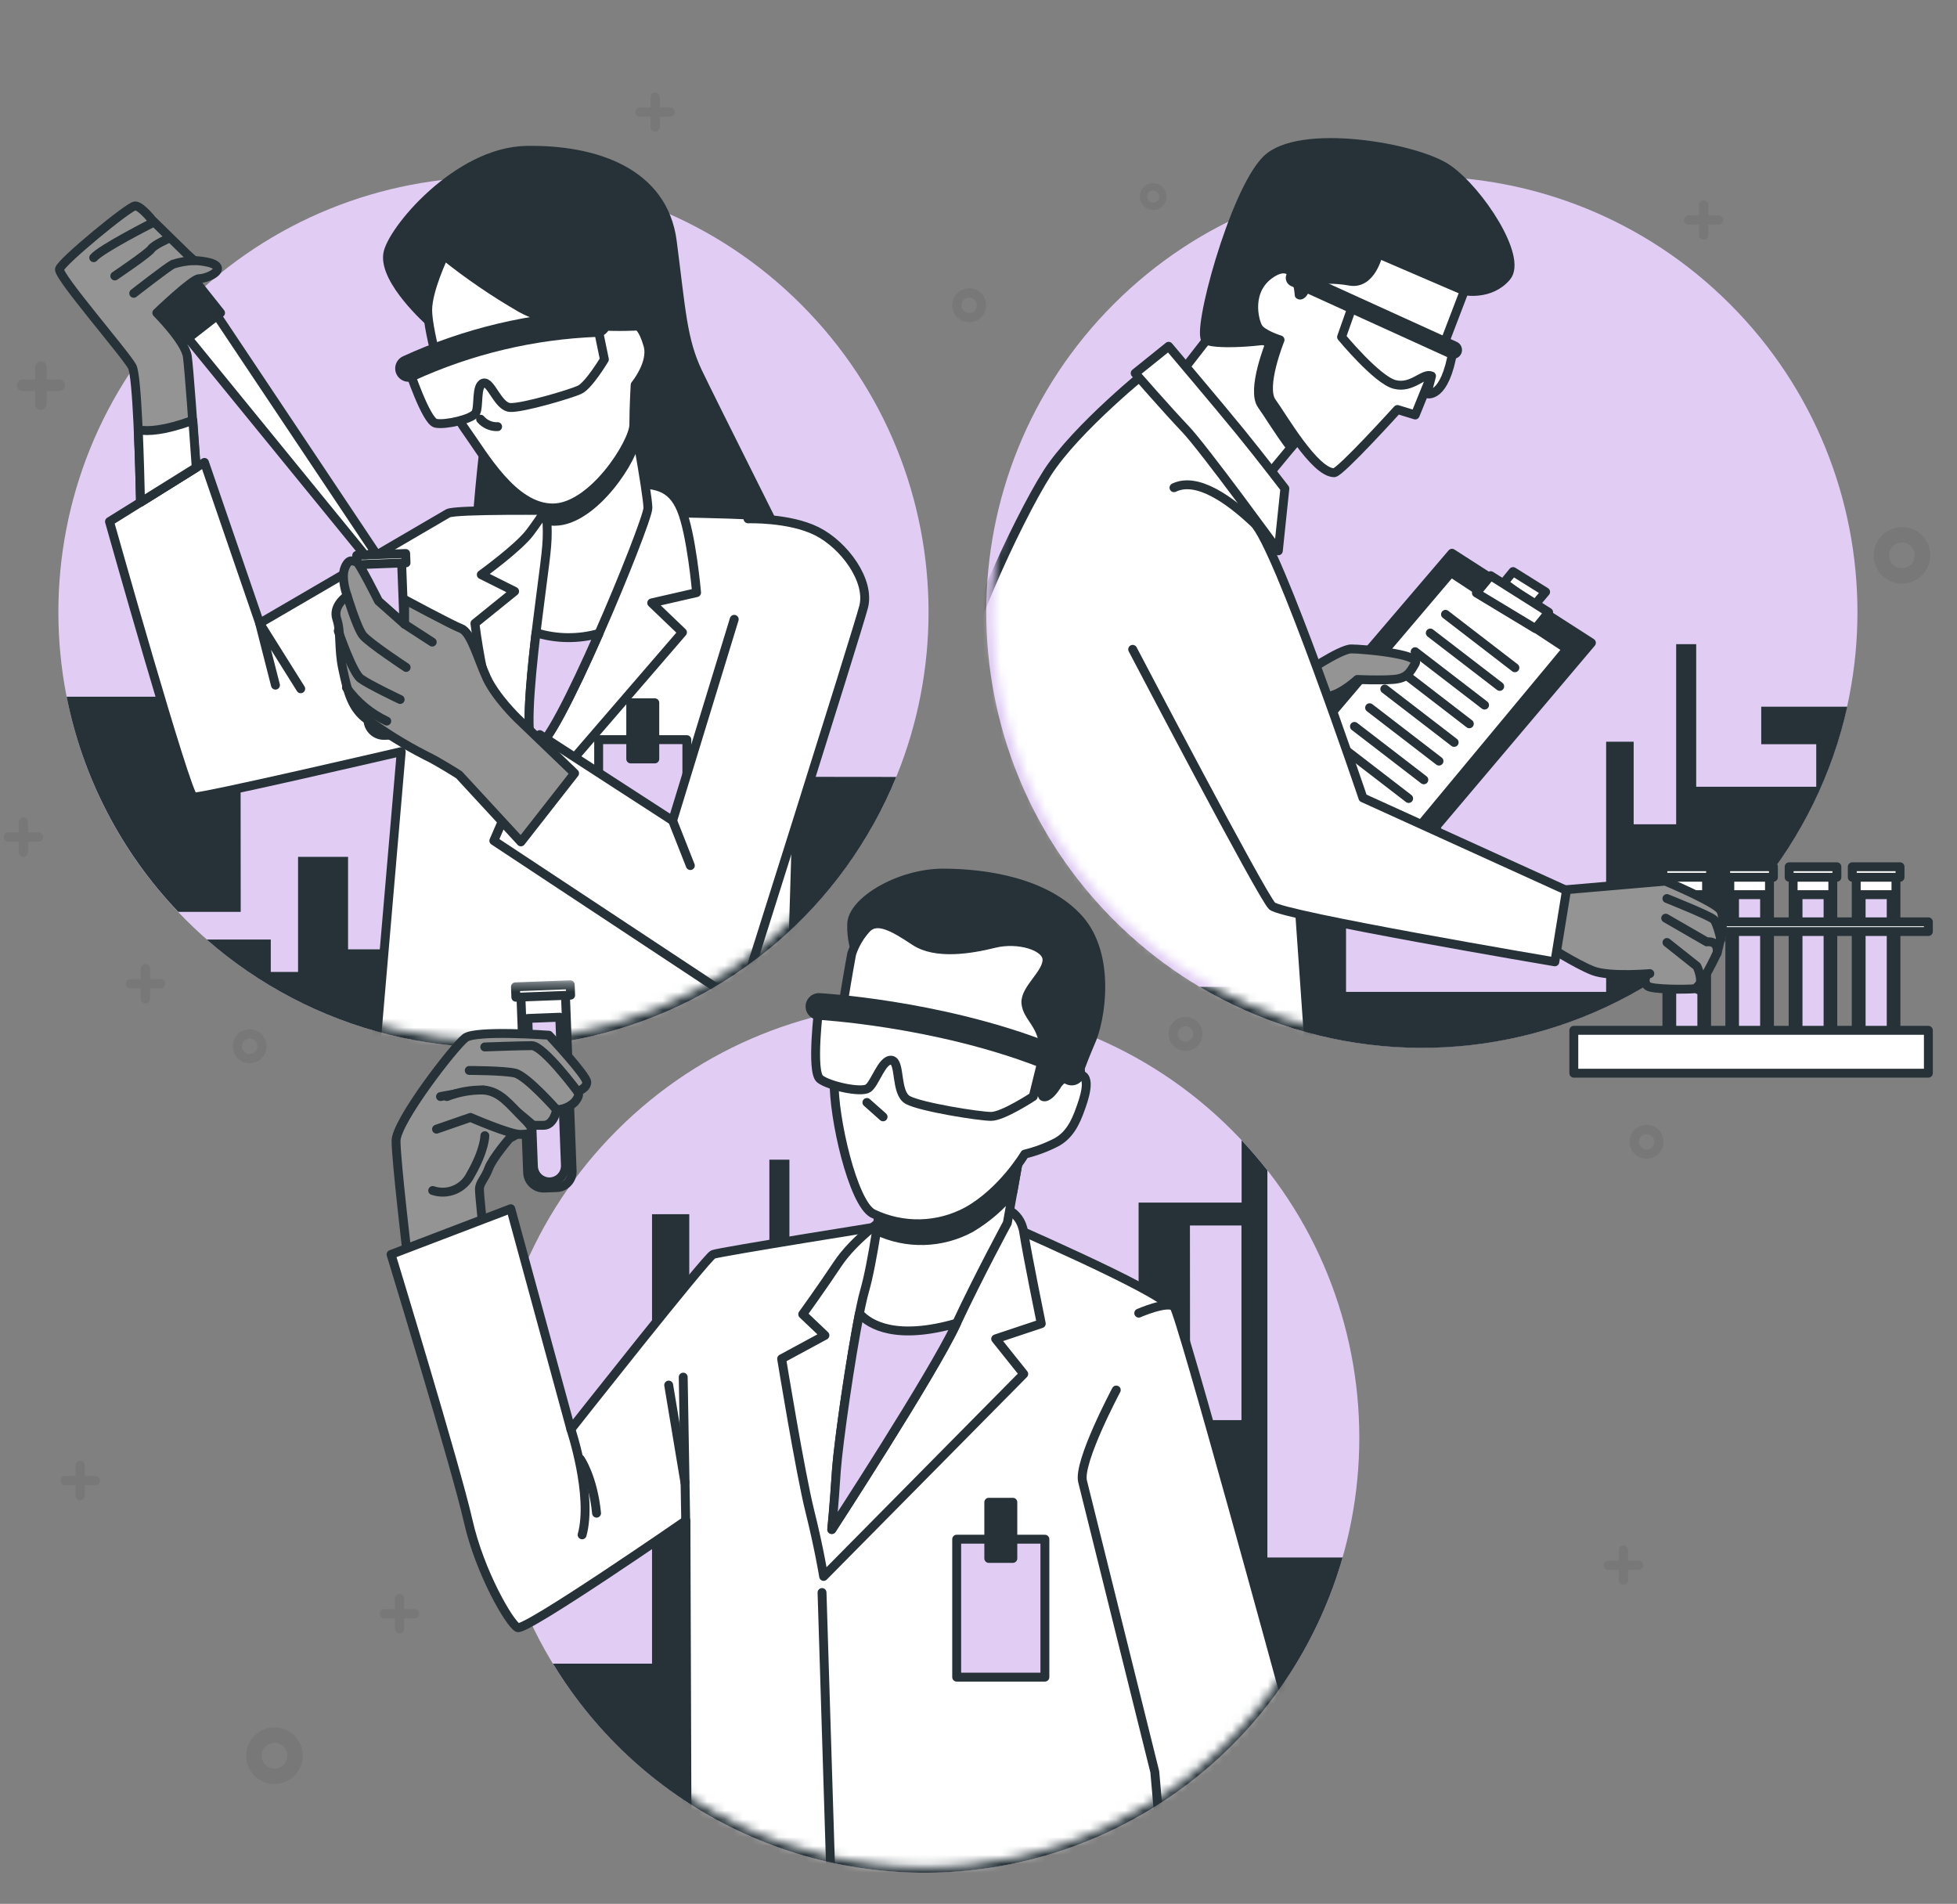<svg width="220" height="214" viewBox="0 0 220 214" fill="none" xmlns="http://www.w3.org/2000/svg">
    <rect x="0" y="0" width="220" height="214" fill="#808080" stroke="none"/>
    <path d="M16.348 112.79C16.21 112.79 16.078 112.735 15.98 112.637C15.883 112.54 15.828 112.408 15.828 112.27V108.879C15.828 108.741 15.883 108.609 15.98 108.512C16.078 108.414 16.21 108.359 16.348 108.359C16.486 108.359 16.618 108.414 16.716 108.512C16.813 108.609 16.868 108.741 16.868 108.879V112.27C16.868 112.408 16.813 112.54 16.716 112.637C16.618 112.735 16.486 112.79 16.348 112.79Z"
          fill="#787878"/>
    <path d="M18.043 111.094H14.653C14.515 111.094 14.383 111.039 14.285 110.941C14.188 110.844 14.133 110.712 14.133 110.574C14.133 110.436 14.188 110.304 14.285 110.206C14.383 110.108 14.515 110.054 14.653 110.054H18.043C18.181 110.054 18.313 110.108 18.411 110.206C18.508 110.304 18.563 110.436 18.563 110.574C18.563 110.712 18.508 110.844 18.411 110.941C18.313 111.039 18.181 111.094 18.043 111.094Z"
          fill="#787878"/>
    <path d="M4.595 46.063C4.424 46.063 4.259 45.995 4.138 45.875C4.016 45.754 3.947 45.59 3.945 45.419V41.201C3.96 41.04 4.034 40.889 4.154 40.78C4.274 40.67 4.43 40.609 4.593 40.609C4.755 40.609 4.912 40.67 5.031 40.78C5.151 40.889 5.226 41.04 5.24 41.201V45.419C5.239 45.589 5.17 45.752 5.05 45.873C4.929 45.994 4.766 46.062 4.595 46.063Z"
          fill="#787878"/>
    <path d="M6.702 43.957H2.485C2.323 43.942 2.172 43.868 2.063 43.748C1.953 43.628 1.893 43.472 1.893 43.309C1.893 43.147 1.953 42.991 2.063 42.871C2.172 42.751 2.323 42.677 2.485 42.662H6.702C6.863 42.677 7.014 42.751 7.123 42.871C7.233 42.991 7.294 43.147 7.294 43.309C7.294 43.472 7.233 43.628 7.123 43.748C7.014 43.868 6.863 43.942 6.702 43.957Z"
          fill="#787878"/>
    <path d="M191.514 26.948C191.376 26.948 191.244 26.893 191.146 26.796C191.049 26.698 190.994 26.566 190.994 26.428V23.038C190.994 22.9 191.049 22.767 191.146 22.67C191.244 22.572 191.376 22.518 191.514 22.518C191.652 22.518 191.784 22.572 191.882 22.67C191.979 22.767 192.034 22.9 192.034 23.038V26.428C192.034 26.566 191.979 26.698 191.882 26.796C191.784 26.893 191.652 26.948 191.514 26.948Z"
          fill="#787878"/>
    <path d="M193.201 25.252H189.821C189.683 25.252 189.551 25.197 189.453 25.1C189.356 25.002 189.301 24.87 189.301 24.732C189.301 24.594 189.356 24.462 189.453 24.364C189.551 24.267 189.683 24.212 189.821 24.212H193.201C193.339 24.212 193.471 24.267 193.568 24.364C193.666 24.462 193.721 24.594 193.721 24.732C193.721 24.87 193.666 25.002 193.568 25.1C193.471 25.197 193.339 25.252 193.201 25.252Z"
          fill="#787878"/>
    <path d="M73.651 14.806C73.513 14.806 73.381 14.751 73.283 14.653C73.186 14.556 73.131 14.424 73.131 14.286V10.906C73.131 10.768 73.186 10.636 73.283 10.538C73.381 10.441 73.513 10.386 73.651 10.386C73.789 10.386 73.921 10.441 74.019 10.538C74.116 10.636 74.171 10.768 74.171 10.906V14.286C74.171 14.424 74.116 14.556 74.019 14.653C73.921 14.751 73.789 14.806 73.651 14.806Z"
          fill="#787878"/>
    <path d="M75.346 13.121H71.956C71.818 13.121 71.685 13.066 71.588 12.969C71.49 12.871 71.436 12.739 71.436 12.601C71.436 12.463 71.49 12.331 71.588 12.233C71.685 12.136 71.818 12.081 71.956 12.081H75.346C75.484 12.081 75.616 12.136 75.714 12.233C75.811 12.331 75.866 12.463 75.866 12.601C75.866 12.739 75.811 12.871 75.714 12.969C75.616 13.066 75.484 13.121 75.346 13.121Z"
          fill="#787878"/>
    <path d="M2.635 96.305C2.497 96.305 2.365 96.251 2.268 96.153C2.17 96.056 2.115 95.923 2.115 95.785V92.395C2.115 92.257 2.17 92.125 2.268 92.027C2.365 91.93 2.497 91.875 2.635 91.875C2.773 91.875 2.905 91.93 3.003 92.027C3.1 92.125 3.155 92.257 3.155 92.395V95.785C3.155 95.923 3.1 96.056 3.003 96.153C2.905 96.251 2.773 96.305 2.635 96.305Z"
          fill="#787878"/>
    <path d="M4.33 94.61H0.94C0.802 94.61 0.67 94.555 0.572 94.458C0.475 94.361 0.42 94.228 0.42 94.09C0.42 93.952 0.475 93.82 0.572 93.723C0.67 93.625 0.802 93.57 0.94 93.57H4.33C4.468 93.57 4.601 93.625 4.698 93.723C4.796 93.82 4.85 93.952 4.85 94.09C4.85 94.228 4.796 94.361 4.698 94.458C4.601 94.555 4.468 94.61 4.33 94.61Z"
          fill="#787878"/>
    <path d="M44.916 183.603C44.779 183.603 44.646 183.548 44.549 183.451C44.451 183.353 44.397 183.221 44.397 183.083V179.693C44.397 179.555 44.451 179.423 44.549 179.325C44.646 179.228 44.779 179.173 44.916 179.173C45.054 179.173 45.187 179.228 45.284 179.325C45.382 179.423 45.437 179.555 45.437 179.693V183.083C45.437 183.221 45.382 183.353 45.284 183.451C45.187 183.548 45.054 183.603 44.916 183.603Z"
          fill="#787878"/>
    <path d="M46.611 181.908H43.215C43.077 181.908 42.945 181.853 42.848 181.756C42.75 181.658 42.695 181.526 42.695 181.388C42.695 181.25 42.75 181.118 42.848 181.02C42.945 180.923 43.077 180.868 43.215 180.868H46.611C46.749 180.868 46.881 180.923 46.979 181.02C47.076 181.118 47.131 181.25 47.131 181.388C47.131 181.526 47.076 181.658 46.979 181.756C46.881 181.853 46.749 181.908 46.611 181.908Z"
          fill="#787878"/>
    <path d="M182.499 178.153C182.361 178.153 182.228 178.098 182.131 178.001C182.033 177.903 181.979 177.771 181.979 177.633V174.243C181.979 174.105 182.033 173.972 182.131 173.875C182.228 173.777 182.361 173.723 182.499 173.723C182.636 173.723 182.769 173.777 182.866 173.875C182.964 173.972 183.019 174.105 183.019 174.243V177.633C183.019 177.771 182.964 177.903 182.866 178.001C182.769 178.098 182.636 178.153 182.499 178.153Z"
          fill="#787878"/>
    <path d="M184.194 176.458H180.803C180.665 176.458 180.533 176.403 180.435 176.306C180.338 176.208 180.283 176.076 180.283 175.938C180.283 175.8 180.338 175.668 180.435 175.57C180.533 175.473 180.665 175.418 180.803 175.418H184.194C184.332 175.418 184.464 175.473 184.561 175.57C184.659 175.668 184.714 175.8 184.714 175.938C184.714 176.076 184.659 176.208 184.561 176.306C184.464 176.403 184.332 176.458 184.194 176.458Z"
          fill="#787878"/>
    <path d="M9.016 168.643C8.878 168.643 8.746 168.588 8.648 168.49C8.551 168.393 8.496 168.261 8.496 168.123V164.727C8.496 164.589 8.551 164.457 8.648 164.359C8.746 164.262 8.878 164.207 9.016 164.207C9.154 164.207 9.286 164.262 9.384 164.359C9.481 164.457 9.536 164.589 9.536 164.727V168.123C9.536 168.261 9.481 168.393 9.384 168.49C9.286 168.588 9.154 168.643 9.016 168.643Z"
          fill="#787878"/>
    <path d="M10.711 166.947H7.321C7.183 166.947 7.051 166.892 6.953 166.795C6.856 166.697 6.801 166.565 6.801 166.427C6.801 166.289 6.856 166.157 6.953 166.06C7.051 165.962 7.183 165.907 7.321 165.907H10.711C10.849 165.907 10.981 165.962 11.079 166.06C11.176 166.157 11.231 166.289 11.231 166.427C11.231 166.565 11.176 166.697 11.079 166.795C10.981 166.892 10.849 166.947 10.711 166.947Z"
          fill="#787878"/>
    <path d="M28.063 119.508C27.685 119.508 27.316 119.396 27.002 119.186C26.688 118.976 26.443 118.678 26.299 118.329C26.155 117.98 26.117 117.596 26.191 117.226C26.265 116.855 26.448 116.515 26.715 116.249C26.983 115.982 27.323 115.8 27.694 115.727C28.064 115.654 28.448 115.693 28.797 115.838C29.145 115.983 29.443 116.229 29.652 116.543C29.861 116.858 29.972 117.227 29.971 117.605C29.97 118.11 29.768 118.594 29.41 118.951C29.053 119.308 28.568 119.508 28.063 119.508ZM28.063 116.737C27.891 116.737 27.723 116.788 27.58 116.883C27.437 116.978 27.326 117.114 27.26 117.273C27.195 117.431 27.177 117.606 27.211 117.774C27.244 117.943 27.327 118.098 27.449 118.219C27.57 118.341 27.725 118.423 27.893 118.457C28.062 118.49 28.236 118.473 28.395 118.407C28.554 118.342 28.689 118.23 28.785 118.087C28.88 117.945 28.931 117.777 28.931 117.605C28.933 117.49 28.911 117.376 28.868 117.269C28.825 117.163 28.761 117.066 28.68 116.984C28.6 116.902 28.503 116.838 28.397 116.793C28.291 116.749 28.178 116.726 28.063 116.726V116.737Z"
          fill="#787878"/>
    <path d="M129.636 23.604C129.338 23.603 129.047 23.514 128.799 23.347C128.552 23.181 128.359 22.945 128.246 22.669C128.133 22.394 128.104 22.091 128.162 21.799C128.221 21.506 128.365 21.238 128.576 21.028C128.787 20.817 129.056 20.674 129.349 20.616C129.641 20.559 129.944 20.589 130.219 20.703C130.494 20.817 130.73 21.011 130.895 21.259C131.06 21.506 131.149 21.798 131.149 22.096C131.149 22.294 131.11 22.491 131.034 22.674C130.957 22.858 130.846 23.024 130.705 23.164C130.565 23.304 130.398 23.415 130.214 23.491C130.031 23.566 129.834 23.605 129.636 23.604ZM129.636 21.41C129.5 21.41 129.367 21.45 129.254 21.525C129.141 21.601 129.053 21.708 129.001 21.833C128.95 21.959 128.936 22.097 128.962 22.23C128.989 22.363 129.054 22.485 129.15 22.581C129.246 22.677 129.369 22.743 129.502 22.769C129.635 22.796 129.773 22.782 129.898 22.73C130.024 22.678 130.131 22.59 130.206 22.477C130.282 22.364 130.322 22.232 130.322 22.096C130.321 21.914 130.248 21.741 130.119 21.612C129.991 21.484 129.817 21.411 129.636 21.41Z"
          fill="#787878"/>
    <path d="M185.104 130.246C184.726 130.246 184.357 130.134 184.043 129.924C183.73 129.714 183.485 129.416 183.341 129.067C183.196 128.719 183.158 128.335 183.232 127.965C183.306 127.595 183.487 127.255 183.754 126.988C184.021 126.721 184.361 126.539 184.731 126.465C185.102 126.392 185.485 126.43 185.834 126.574C186.183 126.718 186.481 126.963 186.691 127.277C186.9 127.591 187.012 127.96 187.012 128.337C187.012 128.843 186.811 129.329 186.453 129.687C186.095 130.044 185.61 130.246 185.104 130.246ZM185.104 127.474C184.932 127.474 184.764 127.525 184.621 127.621C184.478 127.716 184.367 127.852 184.301 128.011C184.235 128.17 184.218 128.345 184.252 128.514C184.286 128.682 184.37 128.837 184.492 128.958C184.613 129.079 184.769 129.162 184.938 129.195C185.106 129.228 185.281 129.21 185.44 129.143C185.598 129.077 185.734 128.964 185.828 128.821C185.923 128.677 185.973 128.509 185.972 128.337C185.969 128.109 185.877 127.891 185.714 127.732C185.551 127.572 185.332 127.483 185.104 127.484V127.474Z"
          fill="#787878"/>
    <path d="M30.854 200.524C30.225 200.524 29.61 200.337 29.086 199.988C28.563 199.638 28.155 199.141 27.914 198.559C27.673 197.978 27.61 197.338 27.733 196.721C27.856 196.103 28.159 195.536 28.604 195.091C29.049 194.646 29.616 194.343 30.233 194.22C30.851 194.098 31.491 194.161 32.072 194.401C32.654 194.642 33.151 195.05 33.5 195.574C33.85 196.097 34.037 196.712 34.037 197.342C34.037 198.186 33.701 198.995 33.105 199.592C32.508 200.189 31.698 200.524 30.854 200.524ZM30.854 195.901C30.568 195.901 30.288 195.986 30.051 196.145C29.813 196.304 29.628 196.53 29.518 196.795C29.409 197.059 29.381 197.35 29.437 197.631C29.493 197.911 29.631 198.169 29.834 198.371C30.037 198.573 30.295 198.71 30.576 198.765C30.856 198.82 31.147 198.791 31.411 198.681C31.675 198.571 31.901 198.385 32.059 198.146C32.217 197.908 32.301 197.628 32.3 197.342C32.298 196.959 32.146 196.593 31.875 196.323C31.604 196.053 31.237 195.901 30.854 195.901Z"
          fill="#787878"/>
    <path d="M213.818 65.6C213.189 65.6 212.575 65.413 212.053 65.064C211.53 64.715 211.123 64.219 210.882 63.638C210.642 63.058 210.579 62.419 210.702 61.803C210.824 61.186 211.127 60.62 211.571 60.176C212.016 59.731 212.582 59.429 213.198 59.306C213.814 59.184 214.453 59.246 215.034 59.487C215.614 59.727 216.11 60.135 216.46 60.657C216.809 61.18 216.995 61.794 216.995 62.422C216.994 63.264 216.658 64.072 216.063 64.667C215.467 65.263 214.66 65.598 213.818 65.6ZM213.818 60.977C213.532 60.977 213.252 61.062 213.015 61.22C212.777 61.379 212.592 61.605 212.482 61.869C212.373 62.133 212.344 62.424 212.4 62.704C212.456 62.985 212.593 63.242 212.796 63.444C212.998 63.647 213.255 63.784 213.536 63.84C213.816 63.896 214.107 63.867 214.371 63.758C214.635 63.648 214.861 63.463 215.02 63.225C215.179 62.988 215.263 62.708 215.263 62.422C215.262 62.039 215.109 61.672 214.839 61.402C214.568 61.131 214.201 60.978 213.818 60.977Z"
          fill="#787878"/>
    <path d="M133.274 118.124C132.896 118.124 132.527 118.012 132.213 117.803C131.9 117.593 131.655 117.295 131.51 116.946C131.366 116.598 131.328 116.214 131.402 115.844C131.476 115.474 131.657 115.133 131.924 114.867C132.191 114.6 132.531 114.418 132.901 114.344C133.272 114.271 133.655 114.308 134.004 114.453C134.353 114.597 134.651 114.842 134.86 115.156C135.07 115.47 135.182 115.839 135.182 116.216C135.182 116.722 134.981 117.208 134.623 117.565C134.265 117.923 133.78 118.124 133.274 118.124ZM133.274 115.348C133.102 115.348 132.934 115.399 132.791 115.494C132.648 115.589 132.537 115.725 132.471 115.884C132.406 116.042 132.388 116.217 132.422 116.385C132.455 116.554 132.538 116.709 132.66 116.83C132.781 116.952 132.936 117.034 133.104 117.068C133.273 117.101 133.447 117.084 133.606 117.018C133.765 116.953 133.9 116.841 133.996 116.698C134.091 116.556 134.142 116.388 134.142 116.216C134.143 116.102 134.121 115.989 134.077 115.883C134.034 115.777 133.97 115.681 133.889 115.6C133.808 115.52 133.712 115.456 133.607 115.412C133.501 115.369 133.388 115.347 133.274 115.348Z"
          fill="#787878"/>
    <path d="M108.96 36.219C108.583 36.22 108.213 36.109 107.898 35.9C107.584 35.69 107.338 35.392 107.193 35.044C107.048 34.694 107.01 34.31 107.083 33.94C107.157 33.569 107.339 33.228 107.606 32.961C107.873 32.694 108.214 32.512 108.584 32.439C108.955 32.365 109.339 32.404 109.688 32.549C110.037 32.694 110.335 32.939 110.544 33.254C110.754 33.568 110.865 33.938 110.864 34.316C110.864 34.821 110.663 35.305 110.306 35.662C109.949 36.019 109.465 36.219 108.96 36.219ZM108.96 33.447C108.788 33.447 108.62 33.497 108.477 33.591C108.333 33.686 108.221 33.821 108.154 33.98C108.088 34.139 108.07 34.313 108.103 34.482C108.136 34.651 108.218 34.806 108.339 34.928C108.461 35.05 108.615 35.133 108.784 35.167C108.953 35.201 109.127 35.184 109.286 35.119C109.445 35.053 109.581 34.942 109.677 34.799C109.773 34.656 109.824 34.488 109.824 34.316C109.824 34.087 109.733 33.866 109.571 33.704C109.409 33.541 109.19 33.449 108.96 33.447Z"
          fill="#787878"/>
    <path d="M194.466 103.424C213.589 84.3 213.589 53.295 194.466 34.172C175.342 15.049 144.337 15.049 125.214 34.172C106.09 53.295 106.09 84.3 125.214 103.424C144.337 122.547 175.342 122.547 194.466 103.424Z"
          fill="#E1CDF4"/>
    <path d="M134.865 110.928C141.522 114.877 149.019 117.192 156.743 117.683C164.466 118.175 172.197 116.829 179.3 113.757C186.403 110.684 192.677 105.972 197.608 100.006C202.538 94.041 205.985 86.992 207.665 79.437H197.993V83.654H204.176V88.433H190.682V72.406H188.43V92.65H183.652V83.373H180.558V111.489H151.318V102.493H161.999V77.471H135.292V102.493H145.972V110.928H134.865Z"
          fill="#263238"/>
    <mask id="mask0_1873_74179" style="mask-type:luminance" maskUnits="userSpaceOnUse" x="111" y="9" width="114"
          height="114">
        <path d="M202.939 90.517C208.266 79.939 209.518 67.77 206.457 56.329C203.395 44.887 196.234 34.97 186.336 28.465V9.194H134.154V27.945C124.626 33.945 117.496 43.086 113.996 53.786C110.497 64.487 110.848 76.075 114.99 86.544C119.131 97.014 126.802 105.706 136.676 111.116C146.549 116.527 158.003 118.316 169.056 116.174V122.71H224.966V90.517H202.939Z"
              fill="white"/>
    </mask>
    <g mask="url(#mask0_1873_74179)">
        <path d="M163.228 62.188L178.901 72.255L156.936 98.224L143.094 85.754L163.228 62.188Z" fill="#263238"
              stroke="#263238" stroke-linecap="round" stroke-linejoin="round"/>
        <path d="M169.062 65.505L170.092 64.247L173.753 66.535L172.495 68.022L169.062 65.505Z" fill="white"
              stroke="#263238" stroke-linecap="round" stroke-linejoin="round"/>
        <path d="M163.112 64.36L176.154 72.94L156.477 96.621L145.037 85.639L163.112 64.36Z" fill="white"
              stroke="#263238" stroke-linecap="round" stroke-linejoin="round"/>
        <path d="M162.5 69.052L170.3 75.058" stroke="#263238" stroke-linecap="round" stroke-linejoin="round"/>
        <path d="M160.789 71.152L168.594 77.153" stroke="#263238" stroke-linecap="round" stroke-linejoin="round"/>
        <path d="M159.084 73.253L166.889 79.254" stroke="#263238" stroke-linecap="round" stroke-linejoin="round"/>
        <path d="M157.377 75.349L165.177 81.355" stroke="#263238" stroke-linecap="round" stroke-linejoin="round"/>
        <path d="M155.672 77.449L163.472 83.45" stroke="#263238" stroke-linecap="round" stroke-linejoin="round"/>
        <path d="M153.967 79.55L161.767 85.551" stroke="#263238" stroke-linecap="round" stroke-linejoin="round"/>
        <path d="M152.262 81.651L160.062 87.652" stroke="#263238" stroke-linecap="round" stroke-linejoin="round"/>
        <path d="M150.555 83.747L158.355 89.753" stroke="#263238" stroke-linecap="round" stroke-linejoin="round"/>
        <path d="M167.574 64.705L165.973 66.65L172.608 70.654L174.095 68.823L167.574 64.705Z" fill="white"
              stroke="#263238" stroke-linecap="round" stroke-linejoin="round"/>
        <path d="M146.297 75.916C146.297 75.916 150.644 72.941 151.902 72.941C153.161 72.941 159.702 73.513 159.11 74.543C158.517 75.573 158.194 76.259 156.593 76.373C154.991 76.488 152.589 76.373 152.589 76.373C152.589 76.373 150.987 77.861 149.614 78.204C148.242 78.547 148.356 79.348 148.356 79.348L146.297 75.916Z"
              fill="#949494" stroke="#263238" stroke-linecap="round" stroke-linejoin="round"/>
        <path d="M129.365 41.372C129.365 41.372 120.962 48.085 117.702 53.207C114.441 58.329 107.062 73.971 107.062 80.148V120.812H147.383C147.383 120.812 144.809 84.412 144.295 75.859C143.78 67.305 142.407 58.012 142.407 58.012L129.365 41.372Z"
              fill="white" stroke="#263238" stroke-linecap="round" stroke-linejoin="round"/>
        <path d="M136.39 37.248L132.75 41.928L142.469 53.529L148.007 46.842C148.007 46.842 151.35 38.273 147.591 34.092C143.831 29.911 138.896 34.638 136.39 37.248Z"
              fill="white" stroke="#263238" stroke-linecap="round" stroke-linejoin="round"/>
        <path d="M147.991 46.862C147.991 46.862 151.334 38.293 147.575 34.112C147.061 33.517 146.417 33.049 145.692 32.744C145.474 33.207 145.172 33.68 144.923 33.514C144.906 33.164 144.859 32.816 144.782 32.474C143.118 32.224 141.402 32.994 139.868 34.102C139.714 35.146 139.871 36.214 140.321 37.169C140.784 37.939 142.775 38.553 142.775 38.553C142.775 38.553 140.622 43.852 141.85 45.536C142.484 46.41 143.742 48.495 145.115 50.31L147.991 46.862Z"
              fill="#263238" stroke="#263238" stroke-linecap="round" stroke-linejoin="round"/>
        <path d="M164.6 32.678C164.6 32.678 167.517 33.291 169.358 31.117C171.199 28.944 166.29 21.451 162.759 18.996C159.229 16.542 146.047 14.285 142.365 17.951C138.683 21.617 134.388 37.592 135.605 38.231C136.822 38.871 143.431 38.382 144.965 37.617C146.499 36.853 147.269 32.859 150.487 33.01C153.706 33.161 155.552 34.087 157.549 33.936C159.546 33.785 164.6 32.678 164.6 32.678Z"
              fill="#263238" stroke="#263238" stroke-linecap="round" stroke-linejoin="round"/>
        <path d="M146.047 33.14C146.047 33.14 145.896 28.845 142.979 30.686C140.062 32.527 140.987 36.058 141.445 36.822C141.902 37.586 143.899 38.205 143.899 38.205C143.899 38.205 141.746 43.504 142.974 45.189C144.201 46.874 147.784 53.134 149.978 53.134C150.664 53.134 157.097 46.031 157.097 46.031L159.094 46.645L162.307 38.725L164.616 32.693L154.949 28.533C154.949 28.533 154.18 32.059 151.725 31.601C150.204 31.326 148.645 31.326 147.123 31.601C147.123 31.601 146.51 33.447 146.047 33.14Z"
              fill="white" stroke="#263238" stroke-linecap="round" stroke-linejoin="round"/>
        <path d="M163.352 39.339L152.068 34.321L150.814 37.878C150.814 37.878 154.782 42.683 156.768 43.208C158.755 43.733 160.008 41.846 160.928 42.267L160.408 44.253C160.408 44.253 162.416 44.966 163.352 39.339Z"
              fill="white" stroke="#263238" stroke-linecap="round" stroke-linejoin="round"/>
        <path d="M145.543 31.237L163.353 39.339" stroke="#263238" stroke-width="2" stroke-linecap="round"
              stroke-linejoin="round"/>
        <path d="M131.373 38.923C131.373 38.923 137.124 45.714 139.422 48.538C141.721 51.361 144.44 54.913 144.44 54.913L143.707 61.912C143.707 61.912 135.346 50.415 133.255 48.22C131.165 46.026 127.613 41.949 127.613 41.949L131.373 38.923Z"
              fill="white" stroke="#263238" stroke-linecap="round" stroke-linejoin="round"/>
        <path d="M208.68 98.338H213.137V116.85C213.137 117.298 212.959 117.728 212.642 118.045C212.325 118.362 211.895 118.54 211.447 118.54H210.36C209.912 118.54 209.482 118.362 209.165 118.045C208.848 117.728 208.67 117.298 208.67 116.85V98.338H208.68Z"
              fill="white" stroke="#263238" stroke-linecap="round" stroke-linejoin="round"/>
        <path d="M210.913 117.687C210.464 117.687 210.035 117.509 209.718 117.192C209.401 116.875 209.223 116.445 209.223 115.997V100.563H212.603V115.997C212.603 116.445 212.425 116.875 212.108 117.192C211.791 117.509 211.361 117.687 210.913 117.687Z"
              fill="#E1CDF4" stroke="#263238" stroke-linecap="round" stroke-linejoin="round"/>
        <path d="M201.583 98.338H206.04V116.85C206.04 117.298 205.862 117.728 205.545 118.045C205.228 118.362 204.798 118.54 204.35 118.54H203.268C202.82 118.54 202.39 118.362 202.073 118.045C201.756 117.728 201.578 117.298 201.578 116.85V98.338H201.583Z"
              fill="white" stroke="#263238" stroke-linecap="round" stroke-linejoin="round"/>
        <path d="M206.497 97.428H201.131V98.608H206.497V97.428Z" fill="white" stroke="#263238" stroke-linecap="round"
              stroke-linejoin="round"/>
        <path d="M203.814 117.687C203.592 117.687 203.373 117.643 203.168 117.558C202.963 117.473 202.777 117.349 202.621 117.192C202.464 117.035 202.34 116.848 202.256 116.643C202.171 116.438 202.128 116.219 202.129 115.997V100.563H205.504V115.997C205.504 116.219 205.461 116.439 205.376 116.645C205.292 116.85 205.167 117.037 205.01 117.194C204.853 117.351 204.667 117.475 204.461 117.56C204.256 117.645 204.036 117.688 203.814 117.687Z"
              fill="#E1CDF4" stroke="#263238" stroke-linecap="round" stroke-linejoin="round"/>
        <path d="M194.449 98.338H198.921V116.85C198.921 117.298 198.743 117.728 198.426 118.045C198.109 118.362 197.679 118.54 197.231 118.54H196.15C195.701 118.54 195.272 118.362 194.955 118.045C194.638 117.728 194.46 117.298 194.46 116.85V98.338H194.449Z"
              fill="white" stroke="#263238" stroke-linecap="round" stroke-linejoin="round"/>
        <path d="M199.362 97.428H193.996V98.608H199.362V97.428Z" fill="white" stroke="#263238" stroke-linecap="round"
              stroke-linejoin="round"/>
        <path d="M196.68 117.687C196.232 117.687 195.802 117.509 195.485 117.192C195.168 116.875 194.99 116.445 194.99 115.997V100.563H198.37V115.997C198.371 116.219 198.328 116.439 198.243 116.645C198.158 116.85 198.034 117.037 197.877 117.194C197.72 117.351 197.533 117.475 197.328 117.56C197.122 117.645 196.902 117.688 196.68 117.687Z"
              fill="#E1CDF4" stroke="#263238" stroke-linecap="round" stroke-linejoin="round"/>
        <path d="M187.392 98.338H191.848V116.85C191.848 117.298 191.67 117.728 191.353 118.045C191.036 118.362 190.607 118.54 190.158 118.54H189.077C188.629 118.54 188.199 118.362 187.882 118.045C187.565 117.728 187.387 117.298 187.387 116.85V98.338H187.392Z"
              fill="white" stroke="#263238" stroke-linecap="round" stroke-linejoin="round"/>
        <path d="M192.3 97.428H186.934V98.608H192.3V97.428Z" fill="white" stroke="#263238" stroke-linecap="round"
              stroke-linejoin="round"/>
        <path d="M189.624 117.687C189.175 117.687 188.746 117.509 188.429 117.192C188.112 116.875 187.934 116.445 187.934 115.997V100.563H191.314V115.997C191.314 116.219 191.271 116.439 191.186 116.645C191.102 116.85 190.977 117.037 190.82 117.194C190.663 117.351 190.477 117.475 190.271 117.56C190.066 117.645 189.846 117.688 189.624 117.687Z"
              fill="#E1CDF4" stroke="#263238" stroke-linecap="round" stroke-linejoin="round"/>
        <path d="M213.595 97.428H208.229V98.608H213.595V97.428Z" fill="white" stroke="#263238" stroke-linecap="round"
              stroke-linejoin="round"/>
        <path d="M216.782 115.81H176.924V120.63H216.782V115.81Z" fill="white" stroke="#263238" stroke-linecap="round"
              stroke-linejoin="round"/>
        <path d="M216.782 103.616H176.924V104.708H216.782V103.616Z" fill="white" stroke="#263238" stroke-linecap="round"
              stroke-linejoin="round"/>
        <path d="M175.125 100.085L187.205 99.045C187.205 99.045 192.587 101.291 193.372 102.248C194.157 103.205 193.029 107.11 193.029 107.11C193.029 107.11 191.219 111.073 190.429 111.145C189.639 111.218 185.749 111.249 185.229 110.839C184.709 110.428 184.985 109.481 185.442 109.44C185.9 109.398 181.001 109.861 179.093 109.123C177.185 108.384 173.758 106.185 173.758 106.185L175.125 100.085Z"
              fill="#949494" stroke="#263238" stroke-linecap="round" stroke-linejoin="round"/>
        <path d="M187.396 105.94L190.756 108.608C190.756 108.608 191.598 110.251 190.891 111.239" stroke="#263238"
              stroke-linecap="round" stroke-linejoin="round"/>
        <path d="M187.252 103.205L191.875 105.873C191.875 105.873 193.227 105.628 193.029 107.141" stroke="#263238"
              stroke-linecap="round" stroke-linejoin="round"/>
        <path d="M187.387 101C187.387 101 192.285 102.95 192.67 103.371C193.055 103.792 193.455 105.597 193.455 105.597"
              stroke="#263238" stroke-linecap="round" stroke-linejoin="round"/>
        <path d="M127.332 72.988C127.332 72.988 141.861 100.735 143 101.832C144.138 102.93 174.792 108.114 174.792 108.114L176.098 100.085L153.218 89.685C153.218 89.685 143.624 61.293 140.972 58.787C138.32 56.28 134.612 53.535 131.976 54.819"
              fill="white"/>
        <path d="M127.332 72.988C127.332 72.988 141.861 100.735 143 101.832C144.138 102.93 174.792 108.114 174.792 108.114L176.098 100.085L153.218 89.685C153.218 89.685 143.624 61.293 140.972 58.787C138.32 56.28 134.612 53.535 131.976 54.819"
              stroke="#263238" stroke-linecap="round" stroke-linejoin="round"/>
    </g>
    <path d="M90.059 103.391C109.16 84.29 109.16 53.321 90.059 34.22C70.958 15.119 39.989 15.119 20.888 34.22C1.787 53.321 1.787 84.29 20.888 103.391C39.989 122.492 70.958 122.492 90.059 103.391Z"
          fill="#E1CDF4"/>
    <path d="M82.439 87.31V106.711H39.128V96.311H33.507V109.248H30.439V105.608H23.242C29.102 110.742 36.103 114.402 43.662 116.283C51.222 118.165 59.121 118.213 66.704 116.425C74.286 114.637 81.332 111.064 87.254 106.004C93.177 100.943 97.805 94.541 100.753 87.33L82.439 87.31Z"
          fill="#263238"/>
    <path d="M27.039 78.314H7.492C9.292 87.403 13.645 95.79 20.04 102.494H27.06L27.039 78.314Z"
          fill="#263238"/>
    <mask id="mask1_1873_74179" style="mask-type:luminance" maskUnits="userSpaceOnUse" x="1" y="10" width="103"
          height="108">
        <path d="M103.152 61.315V10.417H1.902V63.072H7.56C7.337 64.971 7.224 66.881 7.222 68.792C7.228 75.442 8.609 82.018 11.277 88.109C13.946 94.2 17.844 99.673 22.727 104.186C27.611 108.699 33.375 112.154 39.657 114.334C45.939 116.514 52.604 117.373 59.233 116.855C65.862 116.338 72.313 114.456 78.181 111.327C84.049 108.199 89.207 103.891 93.331 98.675C97.455 93.459 100.457 87.447 102.148 81.016C103.839 74.585 104.182 67.874 103.157 61.304L103.152 61.315Z"
              fill="white"/>
    </mask>
    <g mask="url(#mask1_1873_74179)">
        <path d="M48.317 36.188C48.317 36.188 43.148 31.622 43.585 28.575C43.954 25.975 51.385 17.047 59.148 16.901C66.912 16.756 74.566 19.351 75.575 27.135C76.584 34.919 76.719 38.206 78.456 41.846C80.193 45.486 89.116 63.166 91.565 68.215C94.014 73.264 92.574 77.721 83.354 80.892C74.135 84.064 53.818 86.093 53.387 70.087C52.955 54.081 55.987 44.727 54.536 40.837C53.085 36.947 48.317 36.188 48.317 36.188Z"
              fill="#263238" stroke="#263238" stroke-linecap="round" stroke-linejoin="round"/>
        <path d="M62.894 57.389C62.894 57.389 51.137 57.238 50.367 57.701C49.598 58.164 29.193 70.056 29.193 70.056L22.984 51.976L12.309 58.626C12.309 58.626 20.977 89.431 21.752 89.587C22.527 89.743 45.105 84.486 45.105 84.486L41.985 120.839H88.702C88.702 120.839 90.262 68.709 90.402 65.927C90.543 63.145 86.081 58.008 83.481 57.857C80.881 57.706 62.894 57.389 62.894 57.389Z"
              fill="white" stroke="#263238" stroke-linecap="round" stroke-linejoin="round"/>
        <path d="M30.966 77.013L29.188 70.056L33.805 77.419" stroke="#263238" stroke-linecap="round"
              stroke-linejoin="round"/>
        <path d="M77.215 83.139H67.299V98.645H77.215V83.139Z" fill="#E1CDF4" stroke="#263238"
              stroke-linecap="round" stroke-linejoin="round"/>
        <path d="M73.61 78.995H70.906V85.308H73.61V78.995Z" fill="#263238" stroke="#263238"
              stroke-linecap="round" stroke-linejoin="round"/>
        <path d="M61.745 56.67C61.745 56.67 60.877 58.111 59.582 59.843C58.287 61.574 54.106 64.595 54.106 64.595L57.85 66.467L53.389 70.071C53.854 73.778 54.624 77.441 55.692 81.022C56.813 84.723 57.726 88.483 58.428 92.285L76.721 71.08L73.263 67.767L78.307 66.613C78.307 66.613 77.73 59.983 76.581 57.253C75.431 54.523 73.554 54.372 70.674 54.372C67.793 54.372 62.754 55.23 61.745 56.67Z"
              fill="white" stroke="#263238" stroke-linecap="round" stroke-linejoin="round"/>
        <path d="M60.876 54.944C61.444 57.054 61.64 59.247 61.453 61.424C61.167 65.173 58.14 83.472 60.158 84.049C62.175 84.626 72.835 58.688 72.835 57.102C72.835 55.517 70.818 44.711 70.818 44.711C70.818 44.711 67.651 54.508 60.876 54.944Z"
              fill="white" stroke="#263238" stroke-linecap="round" stroke-linejoin="round"/>
        <path d="M70.819 44.711C70.819 44.711 67.653 54.508 60.877 54.944C61.201 56.112 61.398 57.312 61.465 58.522C61.75 58.57 62.038 58.595 62.328 58.595C66.795 58.595 71.438 51.252 71.438 49.235C71.438 48.892 71.438 48.533 71.438 48.195C71.1 46.214 70.819 44.711 70.819 44.711Z"
              fill="#263238" stroke="#263238" stroke-linecap="round" stroke-linejoin="round"/>
        <path d="M60.158 84.049C61.198 84.341 64.396 77.877 67.334 71.2C65.016 71.858 62.559 71.831 60.256 71.122C59.56 77.206 58.967 83.706 60.158 84.049Z"
              fill="#E1CDF4" stroke="#263238" stroke-linecap="round" stroke-linejoin="round"/>
        <path d="M49.929 28.722C49.929 28.722 48.078 32.565 48.078 34.868C48.078 37.172 50.07 45.143 52.238 48.17C54.407 51.196 57.677 57.098 62.144 57.098C66.611 57.098 71.254 49.756 71.254 47.738C71.254 45.721 71.4 43.271 71.4 43.271C71.4 43.271 73.418 40.822 72.841 38.804C72.263 36.787 71.691 36.647 71.691 36.647C71.691 36.647 63.189 37.218 58.577 34.629C55.547 32.885 52.656 30.91 49.929 28.722Z"
              fill="white" stroke="#263238" stroke-linecap="round" stroke-linejoin="round"/>
        <path d="M54.027 47.119C54.262 47.395 54.556 47.614 54.888 47.759C55.219 47.904 55.579 47.971 55.941 47.956"
              stroke="#263238" stroke-linecap="round" stroke-linejoin="round"/>
        <path d="M67.111 36.365C67.111 36.365 53.195 37.582 45.926 41.414C45.926 41.414 47.897 47.353 48.983 47.576C50.07 47.8 53.06 47.108 53.471 46.422C53.882 45.736 53.471 43.344 54.329 43.063C55.187 42.782 55.962 45.725 57.35 45.803C58.739 45.881 64.11 44.295 65.15 43.817C66.19 43.338 67.943 40.4 67.943 40.4L67.111 36.365Z"
              fill="white" stroke="#263238" stroke-linecap="round" stroke-linejoin="round"/>
        <path d="M45.926 41.414C52.588 38.359 59.786 36.643 67.111 36.365" stroke="#263238" stroke-width="3"
              stroke-linecap="round" stroke-linejoin="round"/>
        <path d="M84.09 58.319C84.09 58.319 88.728 58.163 91.822 59.712C94.916 61.262 97.854 65.282 97.084 68.22C96.315 71.158 83.159 112.768 83.159 112.768L55.516 94.5L60.674 82.572L75.614 92.244L82.54 69.613"
              fill="white"/>
        <path d="M84.09 58.319C84.09 58.319 88.728 58.163 91.822 59.712C94.916 61.262 97.854 65.282 97.084 68.22C96.315 71.158 83.159 112.768 83.159 112.768L55.516 94.5L60.674 82.572L75.614 92.244L82.54 69.613"
              stroke="#263238" stroke-linecap="round" stroke-linejoin="round"/>
        <path d="M75.613 92.244L77.605 97.293" stroke="#263238" stroke-linecap="round" stroke-linejoin="round"/>
        <path d="M40.662 63.184L45.141 63.013L45.817 80.758C45.835 81.235 45.663 81.7 45.339 82.05C45.014 82.4 44.564 82.606 44.087 82.625L43.225 82.657C42.748 82.676 42.283 82.504 41.933 82.179C41.583 81.855 41.377 81.405 41.358 80.928L40.683 63.183L40.662 63.184Z"
              fill="#E1CDF4" stroke="#263238" stroke-linecap="round" stroke-linejoin="round"/>
        <path d="M45.604 62.214L40.102 62.424L40.142 63.474L45.644 63.264L45.604 62.214Z" fill="white"
              stroke="#263238" stroke-linecap="round" stroke-linejoin="round"/>
        <path d="M58.14 80.72C58.14 80.72 55.712 78.37 54.708 76.191C53.705 74.012 52.946 71.08 51.853 70.658C50.761 70.237 45.483 67.393 45.483 67.393V70.159L42.551 67.559C42.551 67.559 40.289 63.035 40.039 63.118C39.789 63.202 39.285 62.598 38.781 63.789C38.276 64.98 39.03 66.972 39.03 66.972C39.03 66.972 37.356 68.064 37.86 69.572C38.365 71.08 38.027 72.842 38.531 75.188C39.035 77.533 39.452 79.379 40.959 80.637C43.128 82.251 45.427 83.681 47.834 84.912C49.259 85.582 51.604 87.09 51.604 87.09L58.562 94.63L64.594 86.919L58.14 80.72Z"
              fill="#949494" stroke="#263238" stroke-linecap="round" stroke-linejoin="round"/>
        <path d="M45.484 70.16L48.589 72.173" stroke="#263238" stroke-linecap="round" stroke-linejoin="round"/>
        <path d="M39.031 66.972C39.031 66.972 40.123 70.575 40.794 71.418C41.465 72.26 45.656 75.021 45.656 75.021"
              stroke="#263238" stroke-linecap="round" stroke-linejoin="round"/>
        <path d="M38.027 70.914C38.027 70.914 39.618 75.594 40.539 76.275C41.459 76.957 44.985 78.626 44.985 78.626"
              stroke="#263238" stroke-linecap="round" stroke-linejoin="round"/>
        <path d="M38.947 77.283C40.109 78.907 41.668 80.206 43.477 81.053" stroke="#263238"
              stroke-linecap="round" stroke-linejoin="round"/>
        <path d="M21.018 37.863L41.006 62.37L42.296 62.261L24.346 35.393L21.018 37.863Z" fill="white"
              stroke="#263238" stroke-linecap="round" stroke-linejoin="round"/>
        <path d="M20.374 38.616L24.794 35.169L15.933 24.015L11.846 27.025L20.374 38.616Z" fill="#263238"
              stroke="#263238" stroke-linecap="round" stroke-linejoin="round"/>
        <path d="M15.797 56.453L22.037 52.553C21.767 48.668 21.242 41.336 21.06 40.073C20.815 38.357 17.628 35.169 17.628 35.169C17.628 35.169 21.632 31.326 22.37 31.326C23.108 31.326 24.741 30.671 24.414 30.016C24.086 29.361 21.814 29.283 21.814 29.283L20.997 28.544L17.071 24.702C17.071 24.702 15.844 23.142 15.189 23.142C14.534 23.142 6.869 29.439 6.687 30.255C6.505 31.072 14.128 39.823 14.861 41.217C15.418 42.272 15.693 51.762 15.797 56.453Z"
              fill="#949494" stroke="#263238" stroke-linecap="round" stroke-linejoin="round"/>
        <path d="M21.819 29.293C21.014 29.318 20.216 29.454 19.448 29.699C18.793 30.026 15.033 32.969 15.033 32.969"
              stroke="#263238" stroke-linecap="round" stroke-linejoin="round"/>
        <path d="M19.037 26.766C19.037 26.766 17.321 27.504 16.994 27.993C16.666 28.482 12.906 31.019 12.906 31.019"
              stroke="#263238" stroke-linecap="round" stroke-linejoin="round"/>
        <path d="M17.16 25.039C17.16 25.039 11.352 27.982 10.535 28.965" stroke="#263238" stroke-linecap="round"
              stroke-linejoin="round"/>
        <path d="M22.059 52.553C21.96 51.102 21.819 49.168 21.679 47.249C18.523 48.398 16.645 48.528 15.543 48.315C15.668 51.191 15.751 54.321 15.798 56.453L22.059 52.553Z"
              fill="white" stroke="#263238" stroke-linecap="round" stroke-linejoin="round"/>
    </g>
    <path d="M138.493 196.168C157.582 177.079 157.582 146.13 138.493 127.041C119.404 107.952 88.455 107.952 69.366 127.041C50.277 146.13 50.277 177.079 69.366 196.168C88.455 215.257 119.404 215.257 138.493 196.168Z"
          fill="#E1CDF4"/>
    <path d="M150.929 175.069H142.474V131.55C141.559 130.382 140.593 129.255 139.578 128.17V135.174H127.997V159.614H88.743V130.349H86.491V152.87H77.485V136.485H73.299V186.998H62.16C67.095 195.12 74.29 201.629 82.866 205.725C91.442 209.822 101.026 211.33 110.446 210.064C119.866 208.798 128.712 204.814 135.902 198.598C143.092 192.383 148.314 184.206 150.929 175.069ZM133.769 137.748H139.562V159.625H133.785L133.769 137.748Z"
          fill="#263238"/>
    <mask id="mask2_1873_74179" style="mask-type:luminance" maskUnits="userSpaceOnUse" x="40" y="90" width="113"
          height="120">
        <path d="M130.763 121.498V90.818H88.747V115.778C85.436 116.877 82.254 118.333 79.257 120.12V110.344H40.777V187.393H63.137C66.976 193.47 72.124 198.612 78.204 202.445C84.285 206.278 91.144 208.705 98.283 209.547C105.421 210.39 112.657 209.627 119.463 207.315C126.269 205.003 132.472 201.2 137.62 196.184C142.768 191.168 146.731 185.065 149.218 178.322C151.706 171.578 152.656 164.364 151.999 157.206C151.342 150.049 149.094 143.128 145.42 136.95C141.746 130.773 136.739 125.493 130.763 121.498Z"
              fill="white"/>
    </mask>
    <g mask="url(#mask2_1873_74179)">
        <path d="M58.572 111.771L63.555 111.581L64.318 131.623C64.327 131.86 64.289 132.097 64.206 132.32C64.123 132.542 63.996 132.746 63.834 132.92C63.672 133.094 63.477 133.233 63.26 133.331C63.044 133.429 62.81 133.483 62.573 133.49L61.18 133.543C60.703 133.561 60.239 133.389 59.889 133.065C59.539 132.74 59.332 132.29 59.314 131.813L58.551 111.771L58.572 111.771Z"
              fill="white" stroke="#263238" stroke-linecap="round" stroke-linejoin="round"/>
        <path d="M61.833 132.845C61.357 132.863 60.893 132.691 60.543 132.368C60.193 132.044 59.985 131.595 59.966 131.118L59.332 114.478L62.925 114.338L63.56 130.978C63.578 131.454 63.406 131.918 63.083 132.268C62.759 132.619 62.31 132.826 61.833 132.845Z"
              fill="#E1CDF4" stroke="#263238" stroke-linecap="round" stroke-linejoin="round"/>
        <path d="M64.103 110.687L57.945 110.921L57.99 112.095L64.148 111.861L64.103 110.687Z" fill="white"
              stroke="#263238" stroke-linecap="round" stroke-linejoin="round"/>
        <path d="M45.842 141.586C45.842 141.586 44.522 130.442 44.522 128.243C44.522 126.043 51.12 117.536 52.322 116.652C53.523 115.768 61.708 116.361 61.708 116.361C61.708 116.361 65.961 120.905 65.961 121.639C65.961 122.372 64.921 122.679 64.921 122.679C64.921 122.679 65.358 122.97 64.625 123.854C64.082 124.405 63.344 124.72 62.571 124.733C62.571 124.733 62.279 126.49 61.104 126.49H59.924L57.282 127.957C57.282 127.957 55.374 130.156 54.937 131.331C54.5 132.507 53.897 132.943 53.897 133.677C53.897 134.41 54.339 138.357 54.339 138.357L45.842 141.586Z"
              fill="#949494" stroke="#263238" stroke-linecap="round" stroke-linejoin="round"/>
        <path d="M64.912 122.669C64.912 122.669 61.095 117.536 59.779 117.536C58.464 117.536 54.496 117.682 54.496 117.682"
              stroke="#263238" stroke-linecap="round" stroke-linejoin="round"/>
        <path d="M62.562 124.722C62.562 124.722 59.193 120.906 57.882 120.614C56.572 120.323 52.75 120.323 52.75 120.323"
              stroke="#263238" stroke-linecap="round" stroke-linejoin="round"/>
        <path d="M59.925 126.48C59.925 126.48 55.401 122.522 54.361 122.522C53.321 122.522 49.52 123.256 49.52 123.256"
              fill="white"/>
        <path d="M59.925 126.48C59.925 126.48 55.401 122.522 54.361 122.522C53.321 122.522 49.52 123.256 49.52 123.256"
              stroke="#263238" stroke-linecap="round" stroke-linejoin="round"/>
        <path d="M49.072 126.921L52.884 125.601C52.884 125.601 57.283 127.509 58.458 127.509C59.633 127.509 60.538 127.358 58.895 125.746C57.252 124.134 56.259 122.668 54.35 122.522C52.946 122.497 51.551 122.746 50.242 123.255"
              fill="#949494"/>
        <path d="M49.072 126.921L52.884 125.601C52.884 125.601 57.283 127.509 58.458 127.509C59.633 127.509 60.538 127.358 58.895 125.746C57.252 124.134 56.259 122.668 54.35 122.522C52.946 122.497 51.551 122.746 50.242 123.255"
              stroke="#263238" stroke-linecap="round" stroke-linejoin="round"/>
        <path d="M48.641 133.817C49.443 134.091 50.317 134.063 51.1 133.739C51.883 133.414 52.521 132.815 52.894 132.054C54.506 129.267 54.506 127.655 54.506 127.655"
              stroke="#263238" stroke-linecap="round" stroke-linejoin="round"/>
        <path d="M100.256 137.628C100.256 137.628 80.897 140.706 80.163 141.003C79.43 141.299 64.178 160.654 64.178 160.654L57.419 135.865L43.961 141.003C43.961 141.003 51.298 165.053 52.619 170.918C53.94 176.784 57.299 182.509 58.188 182.946C59.077 183.383 77.111 170.918 77.111 170.918L77.257 213.012H135.018C135.018 213.012 132.361 148.626 131.498 146.884C130.635 145.142 111.847 137.056 111.847 137.056L100.256 137.628Z"
              fill="white" stroke="#263238" stroke-linecap="round" stroke-linejoin="round"/>
        <path d="M64.178 160.654C64.178 160.654 66.658 168.059 65.441 172.521" stroke="#263238"
              stroke-linecap="round" stroke-linejoin="round"/>
        <path d="M65.238 164.003C65.238 164.003 66.658 166.031 67.064 170.087" stroke="#263238"
              stroke-linecap="round" stroke-linejoin="round"/>
        <path d="M92.41 179.005L93.424 211.656" stroke="#263238" stroke-linecap="round" stroke-linejoin="round"/>
        <path d="M76.997 166.64L75.172 155.688" stroke="#263238" stroke-linecap="round" stroke-linejoin="round"/>
        <path d="M77.085 170.919L76.805 154.794" stroke="#263238" stroke-linecap="round" stroke-linejoin="round"/>
        <path d="M99.429 136.942C99.429 136.942 96.007 139.308 94.166 142.074C92.326 144.841 90.24 147.726 90.24 147.726L92.736 150.098L87.869 152.729C87.869 152.729 89.949 165.484 91.031 169.826C92.112 174.168 92.591 177.195 92.591 177.195L115.086 154.44L111.93 150.493L117.057 148.782C117.057 148.782 115.497 141.154 115.086 138.523C114.675 135.891 112.325 135.496 111.404 135.496C110.484 135.496 101.004 134.971 99.429 136.942Z"
              fill="white" stroke="#263238" stroke-linecap="round" stroke-linejoin="round"/>
        <path d="M96.662 108.134C96.017 106.828 95.701 105.384 95.742 103.927C95.742 101.296 101.134 98.14 106.001 98.14C110.869 98.14 117.577 99.18 121.263 103.267C124.95 107.354 123.759 114.707 122.579 117.213C121.605 119.483 120.769 121.81 120.078 124.181C119.948 124.576 117.447 126.287 116.001 124.316C114.555 122.346 115.871 118.264 114.29 115.107C112.709 111.951 108.503 109.45 104.93 108.529C101.358 107.609 96.662 108.134 96.662 108.134Z"
              fill="#263238" stroke="#263238" stroke-linecap="round" stroke-linejoin="round"/>
        <path d="M99.034 134.971C99.034 134.971 98.114 141.939 97.193 145.101C96.273 148.262 94.297 161.278 94.032 165.355C93.766 169.431 93.512 171.933 93.512 171.933C93.512 171.933 104.801 154.57 107.453 148.912C110.105 143.255 113.241 137.472 113.241 137.472L114.951 127.873C114.951 127.873 105.872 135.366 99.034 134.971Z"
              fill="white" stroke="#263238" stroke-linecap="round" stroke-linejoin="round"/>
        <path d="M99.033 134.971C99.033 134.971 98.841 136.433 98.539 138.315C100.204 139.106 102.033 139.492 103.875 139.441C105.718 139.391 107.523 138.905 109.142 138.024C110.946 136.949 112.546 135.563 113.869 133.931L114.95 127.868C114.95 127.868 105.871 135.367 99.033 134.971Z"
              fill="#263238" stroke="#263238" stroke-linecap="round" stroke-linejoin="round"/>
        <path d="M107.536 148.736C100.776 150.67 97.802 148.949 96.616 147.654C95.623 152.657 94.26 162.011 94.016 165.334C93.756 169.411 93.496 171.912 93.496 171.912C93.496 171.912 104.801 154.57 107.453 148.913L107.536 148.736Z"
              fill="#E1CDF4" stroke="#263238" stroke-linecap="round" stroke-linejoin="round"/>
        <path d="M95.742 107.214C95.742 107.214 93.881 117.214 93.772 121.405C93.662 125.596 95.877 135.216 98.114 136.402C99.783 137.206 101.62 137.601 103.473 137.555C105.325 137.509 107.141 137.022 108.768 136.136C112.715 133.916 115.201 129.725 115.201 129.725C116.413 129.431 117.588 128.996 118.7 128.43C120.213 127.64 120.921 126.163 121.461 124.624C121.742 123.838 122.891 120.781 121.253 120.781C120.754 120.736 120.252 120.836 119.809 121.069C119.365 121.303 118.998 121.659 118.752 122.096C118.492 122.492 117.832 123.412 117.307 123.277C116.781 123.142 117.437 120.12 117.307 117.624C117.177 115.128 115.466 114.333 115.331 112.757C115.195 111.182 117.702 109.466 117.702 107.89C117.702 106.314 114.41 105.389 111.779 106.044C109.148 106.699 105.206 107.36 102.835 105.784C100.464 104.208 98.628 103.153 97.443 104.338C96.677 105.165 96.098 106.145 95.742 107.214Z"
              fill="white" stroke="#263238" stroke-linecap="round" stroke-linejoin="round"/>
        <path d="M97.453 123.921L99.273 125.538" stroke="#263238" stroke-linecap="round" stroke-linejoin="round"/>
        <path d="M117.317 118.529C117.317 118.529 101.795 112.741 92.061 113.131C92.061 113.131 91.14 120.5 92.191 121.29C93.241 122.08 96.798 122.85 97.583 122.33C98.368 121.81 99.143 119.044 100.214 119.174C101.285 119.304 100.609 122.855 102.06 123.646C103.511 124.436 110.084 125.486 111.42 125.486C112.757 125.486 116.152 123.25 116.152 123.25L117.317 118.529Z"
              fill="white" stroke="#263238" stroke-linecap="round" stroke-linejoin="round"/>
        <path d="M92.061 113.131C92.061 113.131 105.211 113.848 117.317 118.528L120.473 120.499" stroke="#263238"
              stroke-width="3" stroke-linecap="round" stroke-linejoin="round"/>
        <path d="M125.487 156.244C125.487 156.244 121.16 164.356 121.701 166.52C122.242 168.683 129.818 199.16 129.818 199.16L131.077 213.585H146.047L144.415 190.606C144.415 190.606 132.704 147.581 131.981 146.884C131.259 146.188 128.014 147.602 128.014 147.602"
              fill="white"/>
        <path d="M125.487 156.244C125.487 156.244 121.16 164.356 121.701 166.52C122.242 168.683 129.818 199.16 129.818 199.16L131.077 213.585H146.047L144.415 190.606C144.415 190.606 132.704 147.581 131.981 146.884C131.259 146.188 128.014 147.602 128.014 147.602"
              stroke="#263238" stroke-linecap="round" stroke-linejoin="round"/>
        <path d="M117.463 173.01H107.547V188.516H117.463V173.01Z" fill="#E1CDF4" stroke="#263238" stroke-linecap="round"
              stroke-linejoin="round"/>
        <path d="M113.86 168.859H111.156V175.172H113.86V168.859Z" fill="#263238" stroke="#263238" stroke-linecap="round"
              stroke-linejoin="round"/>
    </g>
</svg>

